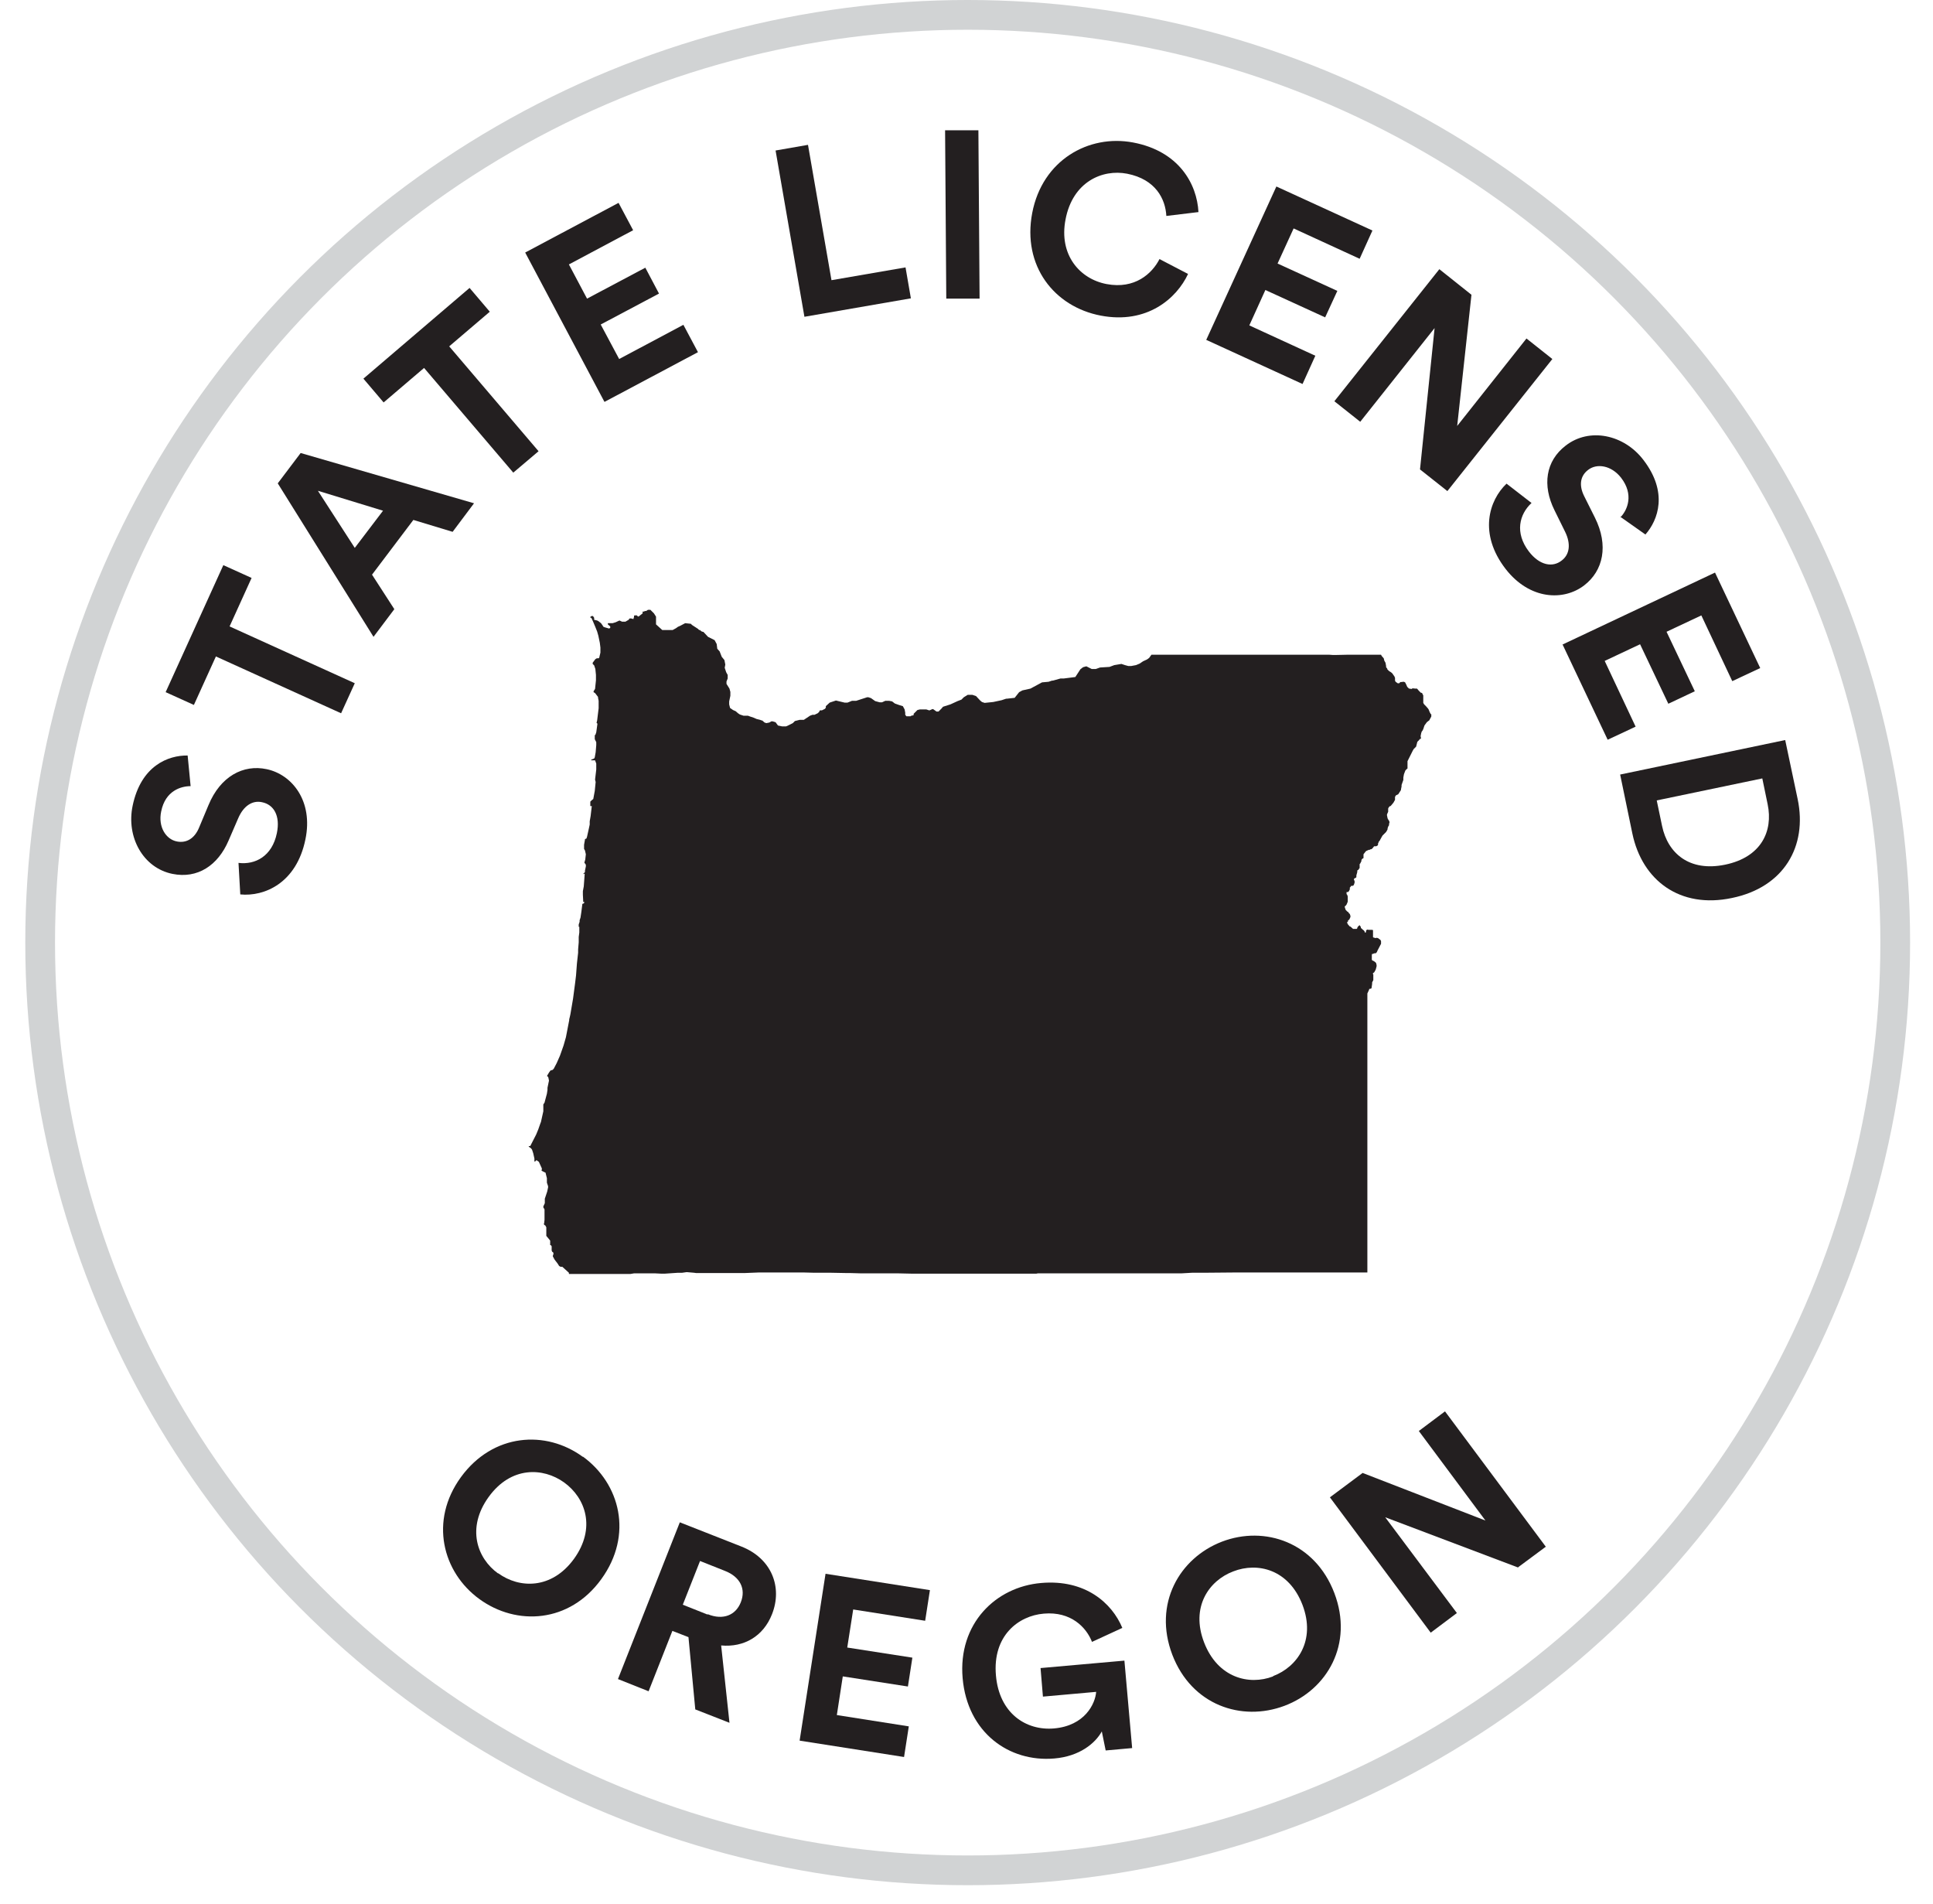 <svg height="64" viewBox="0 0 65 64" width="65" xmlns="http://www.w3.org/2000/svg"><g fill="none" fill-rule="evenodd"><circle cx="32.54" cy="31.69" r="31.19" stroke="#d1d3d4"/><g fill="#231f20" fill-rule="nonzero" transform="translate(4.413 4.38)"><path d="m15.187 44.59c1.25.91 1.7 2.63.62 4.12-1.07 1.48-2.85 1.58-4.1.67-1.24-.9-1.69-2.63-.62-4.1 1.08-1.48 2.86-1.59 4.1-.68zm-2.85 3.92c.71.52 1.8.55 2.55-.48.75-1.04.39-2.05-.33-2.57-.71-.51-1.79-.55-2.54.49s-.39 2.06.32 2.57z"/><path d="m18.737 50.66-.54-.21-.8 2.03-1.03-.41 2.08-5.27 2.06.81c1.03.4 1.4 1.37 1.04 2.28-.29.74-.94 1.12-1.71 1.05l.28 2.6-1.15-.45-.23-2.44zm.65-.77c.52.21.94.03 1.11-.4.18-.45-.02-.86-.54-1.06l-.83-.33-.58 1.47.83.33z"/><path d="m22.477 54.13.87-5.6 3.51.55-.16 1.03-2.42-.38-.2 1.28 2.19.34-.15.97-2.19-.34-.2 1.3 2.42.38-.16 1.03-3.51-.55z"/><path d="m32.767 54.47-.13-.64c-.22.4-.75.84-1.6.91-1.52.13-2.92-.87-3.08-2.7s1.11-3.07 2.64-3.2c1.48-.13 2.38.67 2.73 1.51l-1.02.47c-.19-.49-.71-1.03-1.62-.95-.85.07-1.73.74-1.61 2.08.11 1.27 1.01 1.86 1.95 1.78 1.04-.09 1.39-.83 1.42-1.23l-1.79.16-.08-.96 2.82-.25.26 2.94z"/><path d="m36.677 47.45c1.44-.55 3.13.02 3.78 1.73s-.24 3.25-1.68 3.79-3.12-.02-3.77-1.72c-.65-1.71.24-3.25 1.67-3.8zm1.72 4.52c.82-.31 1.44-1.2.99-2.39-.46-1.2-1.51-1.45-2.33-1.13-.82.31-1.44 1.2-.98 2.39s1.51 1.45 2.32 1.14z"/><path d="m46.637 48.32-4.47-1.69 2.41 3.22-.88.66-3.39-4.55 1.1-.82 4.13 1.6-2.24-3.01.88-.66 3.39 4.55-.93.69z"/><path d="m1.997 22.05c-.32 0-.85.15-.99.85-.11.52.16.94.53 1.01.3.06.59-.08.75-.48l.31-.74c.4-.97 1.17-1.38 1.96-1.21.85.18 1.57 1.07 1.3 2.36-.3 1.47-1.38 1.93-2.19 1.85l-.06-1.06c.56.07 1.13-.22 1.29-1 .12-.58-.1-.96-.5-1.04-.32-.07-.62.12-.8.54l-.32.74c-.36.85-1.05 1.3-1.89 1.13-.99-.2-1.56-1.24-1.34-2.29.28-1.35 1.2-1.7 1.85-1.69z"/><path d="m3.307 16.68 4.21 1.91-.46 1.01-4.21-1.91-.74 1.63-.95-.43 1.94-4.27.95.43z"/><path d="m9.487 13.1-1.39 1.84.75 1.16-.7.93-3.22-5.16.77-1.02 5.83 1.69-.72.96zm-1.97.94.95-1.25-2.19-.67z"/><path d="m10.697 7.27 3 3.52-.85.72-3-3.52-1.36 1.16-.68-.8 3.57-3.05.68.8-1.36 1.16z"/><path d="m15.907 9.12-2.66-5.01 3.14-1.67.49.92-2.16 1.15.61 1.15 1.96-1.04.46.87-1.96 1.04.62 1.16 2.16-1.15.49.92-3.14 1.67z"/><path d="m22.637 6.27-.97-5.59 1.09-.19.79 4.55 2.49-.43.18 1.04z"/><path d="m27.407 5.67-.04-5.67h1.12s.04 5.66.04 5.66h-1.12z"/><path d="m30.297 2.78c.34-1.78 1.9-2.65 3.39-2.37 1.54.29 2.15 1.39 2.2 2.34l-1.08.13c-.03-.56-.35-1.23-1.32-1.42-.83-.16-1.83.27-2.07 1.54-.23 1.19.48 2 1.38 2.17.95.18 1.53-.35 1.78-.84l.96.5c-.38.82-1.38 1.7-2.94 1.4s-2.64-1.67-2.3-3.45z"/><path d="m36.147 7.05 2.36-5.16 3.23 1.48-.43.95-2.22-1.02-.54 1.18 2.01.92-.41.89-2.01-.92-.54 1.19 2.22 1.02-.43.95-3.23-1.48z"/><path d="m43.337 11.4.49-4.75-2.5 3.15-.87-.69 3.53-4.44 1.08.86-.48 4.41 2.33-2.94.87.69-3.53 4.44-.91-.72z"/><path d="m50.097 12.99c.21-.23.44-.74 0-1.31-.33-.42-.82-.49-1.11-.26-.25.19-.32.5-.13.88l.36.72c.47.94.28 1.79-.36 2.28-.69.53-1.83.49-2.64-.55-.92-1.19-.56-2.31.03-2.87l.84.65c-.41.38-.57 1-.09 1.63.36.47.8.55 1.11.3.26-.2.31-.55.11-.96l-.36-.73c-.41-.83-.3-1.65.38-2.17.8-.62 1.96-.37 2.61.48.84 1.09.5 2.02.07 2.51l-.85-.6z"/><path d="m48.127 17.29 5.13-2.42 1.52 3.21-.94.44-1.04-2.21-1.17.55.95 2-.89.42-.95-2-1.19.56 1.04 2.21-.94.44-1.52-3.21z"/><path d="m50.067 21.66 5.55-1.16.42 1.99c.33 1.58-.46 2.96-2.21 3.32-1.75.37-3.02-.59-3.35-2.17zm1.41 1.73c.19.91.91 1.55 2.12 1.3s1.62-1.12 1.43-2.03l-.18-.87-3.55.74z"/><path d="m40.887 26.62v.02l.02.05.07.08h.02s.09.08.09.08h.05.05.02s.02-.02.02-.02v-.02s.04-.06.04-.06h.01s.02-.02.02-.02h.01.01s.01.02.01.02v.02h.02v.05s.02.01.02.01l.04.04.04.03.03.04v.03h.02.01.01s.01-.07.01-.07l.02-.02h.01s.02-.01.02-.01.02.01.02.01h.01.06.05s.04.01.04.01v.04.05.09.06s.02.01.02.01.07.02.07.02.02-.01.02-.01h.02s.04.01.04.01l.08.06s.02.04.02.04v.06.01.02s-.12.23-.12.23-.02.05-.02.05l-.02.02-.02.02h-.05s-.04.02-.04.02h-.03s-.01.03-.01.03v.17s.02.02.02.02.06.03.06.03l.05.04.02.03v.03s.01.01.01.01v.06s-.03.11-.03.11-.05.09-.05.09l-.03.02h-.01v.02.02.01h.01v.02.13.04s-.04.08-.04.08v.02.03l-.02.14s-.02.02-.02.02h-.02s-.04.01-.04.01v.02s-.06.13-.06.13v.02.11.38.1.04.12.04.06.17.04.02.02.04.05.03.09 2.85 1.11.93 1.25.11.96.17.08.59h-.06-.03-.02-.05-.48-.07-.7-.15-.68-.93-1.21s-1.14.01-1.14.01h-.38s-.35.02-.35.02h-.3-.07-.77-.78-.09-.07-.41-.32-1.05-.24-.22-.09-.01-.41s-.05.01-.05.01h-.68-.39-.15-.66-.55-.17-.44-.25-.58-.22-.12s-.45-.01-.45-.01h-.01-.22-.09-.02-.07-.06-.22-.02-.3-.23s-.35-.01-.35-.01h-.05-.06-.01s-.52-.01-.52-.01h-.57s-.38-.01-.38-.01h-.2-.01-.37-.11-.33-.07-.39s-.5.02-.5.02h-.29-.33-.28-.07-.18-.39-.08s-.07-.01-.07-.01l-.23-.02h-.03s-.14.02-.14.02h-.14s-.44.03-.44.03h-.13s-.2-.01-.2-.01h-.24-.01-.09-.1-.27l-.12.02h-.27-.23-.09-.03-.05-.62-.32-.05-.09-.32v-.04s-.22-.2-.22-.2h-.06s-.05-.03-.05-.03l-.05-.08-.1-.13-.06-.11v-.02s.02-.06.02-.06v-.03s-.02-.04-.02-.04h-.02s-.02-.05-.02-.05v-.03-.02-.09l-.03-.04h-.02v-.02-.02-.06-.05s-.03-.04-.03-.04l-.1-.12v-.02-.03-.09-.15l-.04-.07h-.02l-.02-.03v-.03s.01-.01.01-.01v-.02s.01-.09.01-.09v-.13-.09-.13s-.04-.07-.04-.07v-.03s.05-.11.05-.11v-.09-.06l.08-.24.03-.14v-.04s-.04-.12-.04-.12v-.1-.05l-.04-.16v-.02s-.14-.07-.14-.07.01-.05.01-.05v-.03s-.1-.22-.1-.22l-.07-.05h-.03v.02l-.04.02h-.01v-.01-.09s-.04-.18-.04-.18l-.04-.12-.03-.04-.08-.06v-.02h.05l.2-.39.07-.17.07-.2.02-.05.08-.36v-.13-.1l.04-.06.08-.3.02-.13v-.07s.05-.24.05-.24l-.02-.1-.02-.04h-.02v-.03l.06-.1.05-.07.07-.02.04-.04.1-.19.11-.25.12-.34.08-.28.11-.57v-.03s.02-.08.02-.08l.02-.09.09-.53.07-.53.03-.25.03-.4.04-.36v-.11s.02-.24.02-.24v-.14-.04l.02-.15v-.16-.03h-.02v-.02-.06s.03-.09.03-.09v-.03-.02l.03-.09.03-.2.03-.24v-.02s.05-.02.05-.02l.02-.03-.02-.03-.02.02v-.06s-.01-.19-.01-.19v-.05-.07l.03-.16.03-.4v-.03s-.06.02-.06.02.07-.07.07-.07v-.05s.03-.14.03-.14v-.06s-.05-.07-.05-.07l.03-.1.02-.18-.03-.13-.03-.05v-.14s.03-.17.03-.17v-.02s.05-.02.05-.02l.02-.06.06-.27.03-.14v-.04-.07l.03-.17.04-.34h-.02-.03v-.09-.06s.04-.04.04-.04.06-.05.06-.05l.05-.27.03-.3-.02-.08.04-.34v-.2s-.04-.11-.04-.11h-.02-.11v-.02s.1-.04.1-.04l.02-.04.03-.17.02-.24v-.1s-.05-.1-.05-.1v-.12-.02h.02s.03-.09.03-.09l.04-.29-.03-.03.02-.08.05-.41v-.25s-.02-.1-.02-.1v-.03s-.1-.13-.1-.13l-.05-.03v-.03s.05-.08.05-.08l.03-.29v-.18s-.02-.2-.02-.2l-.04-.12-.05-.05v-.04s.09-.12.09-.12l.05-.03h.06s.02-.02.02-.02l.04-.17v-.17s-.02-.16-.02-.16l-.05-.24-.04-.14-.06-.15-.08-.19-.05-.11-.05-.03.05-.04h.04.01l.04.06v.04.03h.02s.08.02.08.02l.04.02.09.07.05.07.03.05.05.02.14.04.04-.02v-.05s-.08-.07-.08-.07v-.03-.01h.1.06l.1-.03.13-.06.09.04h.09.02l.12-.07v-.02s.03-.02.03-.02h.04s.07.02.07.02h.01s.02-.07.02-.07v-.04s.01-.01.01-.01h.04s.03-.01.03-.01l.02.02.05.03.14-.11v-.06h.04l.04-.02h.04s.06-.04.06-.04h.08s.02.02.02.02l.02.02.08.08.07.11v.26s.21.19.21.19h.15.12.08s.11-.06.11-.06l.07-.05.07-.03.17-.09.19.02.04.04.2.13.04.04h.03s.04.04.04.04l.05.02h.02s.16.17.16.17l.22.11.07.13.02.16.08.09.07.18.09.11.03.15-.02.11.05.15.05.09v.09.03l-.04.1v.08s.1.16.1.16l.03.11v.13s-.04.19-.04.19v.1s.03.12.03.12l.1.07.09.04.08.07.06.04.12.04h.15s.08.03.08.03l.12.04.09.04.12.03.05.02h.02s.08.07.08.07l.06.02.1-.02.07-.04h.04s.1.03.1.03l.08.11.14.03h.11.02l.05-.02.18-.09.07-.07.16-.04h.04.01.05.04l.21-.14.08-.03h.07s.08-.04.08-.04h.01s.06-.05.06-.05l.03-.06h.01.06l.1-.05.03-.04v-.05s.13-.12.13-.12l.21-.07.29.07h.1s.15-.06.15-.06h.14s.37-.12.37-.12h.04s.09.03.09.03l.14.1.15.04h.08s.11-.05.11-.05h.13s.1.02.1.02l.09.07.14.05.13.04.06.11.02.11v.07s.04.05.04.05h.06.08l.02-.02h.03s.04-.02.04-.02h.02s-.01-.04-.01-.04l.13-.13.08-.02h.12.1l.09.03h.02s.09-.04.09-.04h.03s.11.08.11.08h.07l.1-.1.05-.06.25-.08.24-.11.13-.05.08-.08.13-.08h.16s.12.04.12.04l.14.15.06.05.09.03.29-.03.28-.06.15-.05h.02s.27-.03.27-.03l.15-.19.11-.06.27-.06.26-.14.13-.07.22-.02.12-.04h.03s.25-.07.25-.07h.11s.39-.05.39-.05l.17-.26.09-.07.11-.03.18.09h.14s.14-.05.14-.05l.32-.02.16-.06.24-.04.12.04.11.03h.1s.16-.03.16-.03l.12-.05.12-.08.13-.06.07-.05.08-.11h.17.99.07.07.22.02.02.12.15.1.35.04.2.12.1.01.06.03.31.06.02.48 1.04.43.37.09.02.13.18s.14.01.14.01h.06s.45-.01.45-.01h.53.07.24.17.09s.02.04.02.04l.07.08.02.08.04.07.02.11v.04s.04.05.04.05v.02s.06.06.06.06l.05.03.04.03.02.02.07.1.02.05v.03.02.02.02s.02.04.02.04l.07.05h.01.02.02s.02-.02.02-.02l.02-.02h.02s.08-.01.08-.01h.01.01l.04.02s.04.08.04.08l.03.07.06.06h.02s.05.01.05.01h.03s.01-.02.01-.02h.01s.1.01.1.01h.05s.06.07.06.07l.07.07h.02s.02.01.02.01.04.08.04.08v.02.1.1.03l.03.05.02.02.04.04.07.08.02.03.02.05.02.05.02.03v.02s.03.01.03.01v.08l-.07.13s-.03.02-.03.02l-.05.04-.08.11-.04.12-.03.06-.02.02-.02.06-.02.1s.01.04.01.04v.05h-.03s-.04.05-.04.05l-.02.02-.03.03-.02.08-.02.08-.08.08-.03.05-.1.2-.08.16v.04.09.05.03.04h-.01l-.02.02-.02.02-.02.02-.02.05-.03.08-.02.11v.06.02s-.06.17-.06.17v.05s-.02.1-.02.1v.02l-.09.14-.08.04-.03.05v.04.06s-.05.09-.05.09l-.04.05-.06.07h-.02s-.04.04-.04.04l-.02.04v.02.02.07s-.04.09-.04.09v.03s.02.1.02.1.02.04.02.04l.04.06v.04h.01s-.02.04-.02.04v.05s-.03.05-.03.05l-.02.06v.03s-.02.04-.02.04l-.03.05-.07.07-.05.05-.04.07-.06.11-.03.03v.02s-.02.03-.02.03v.02.02s-.01.03-.01.03-.05.03-.05.03h-.07s-.02.02-.02.02-.02.03-.02.03l-.03.03-.02.02h-.03s-.03.02-.03.02h-.03s-.09.04-.09.04l-.02.02-.07.09v.03.08.02s-.04.02-.04.02l-.03.04v.03.01l-.04.08-.02.02v.04.03.06s-.05.07-.05.07h-.02s-.01.04-.01.04v.03s-.03.11-.03.11v.05.01l-.03.03h-.02s-.02.02-.02.02h-.01v.04s.02.04.02.04v.06s-.02.05-.02.05v.02s-.04.03-.04.03h-.02s-.05.01-.05.01v.02s-.03.03-.03.03v.02.02.02s-.01.02-.01.02l-.02.04-.03.03h-.02-.03v.02.02.01.02s.02.02.02.02l.02.06v.03.03.11s-.01.03-.01.03l-.03.07s-.03.04-.03.04l-.03.02v.03s.03.09.03.09l.03.03.04.04h.02s.01.03.01.03l.04.04s.02.06.02.06v.04s-.04.09-.04.09-.04.02-.04.02v.01.03z"/></g></g></svg>